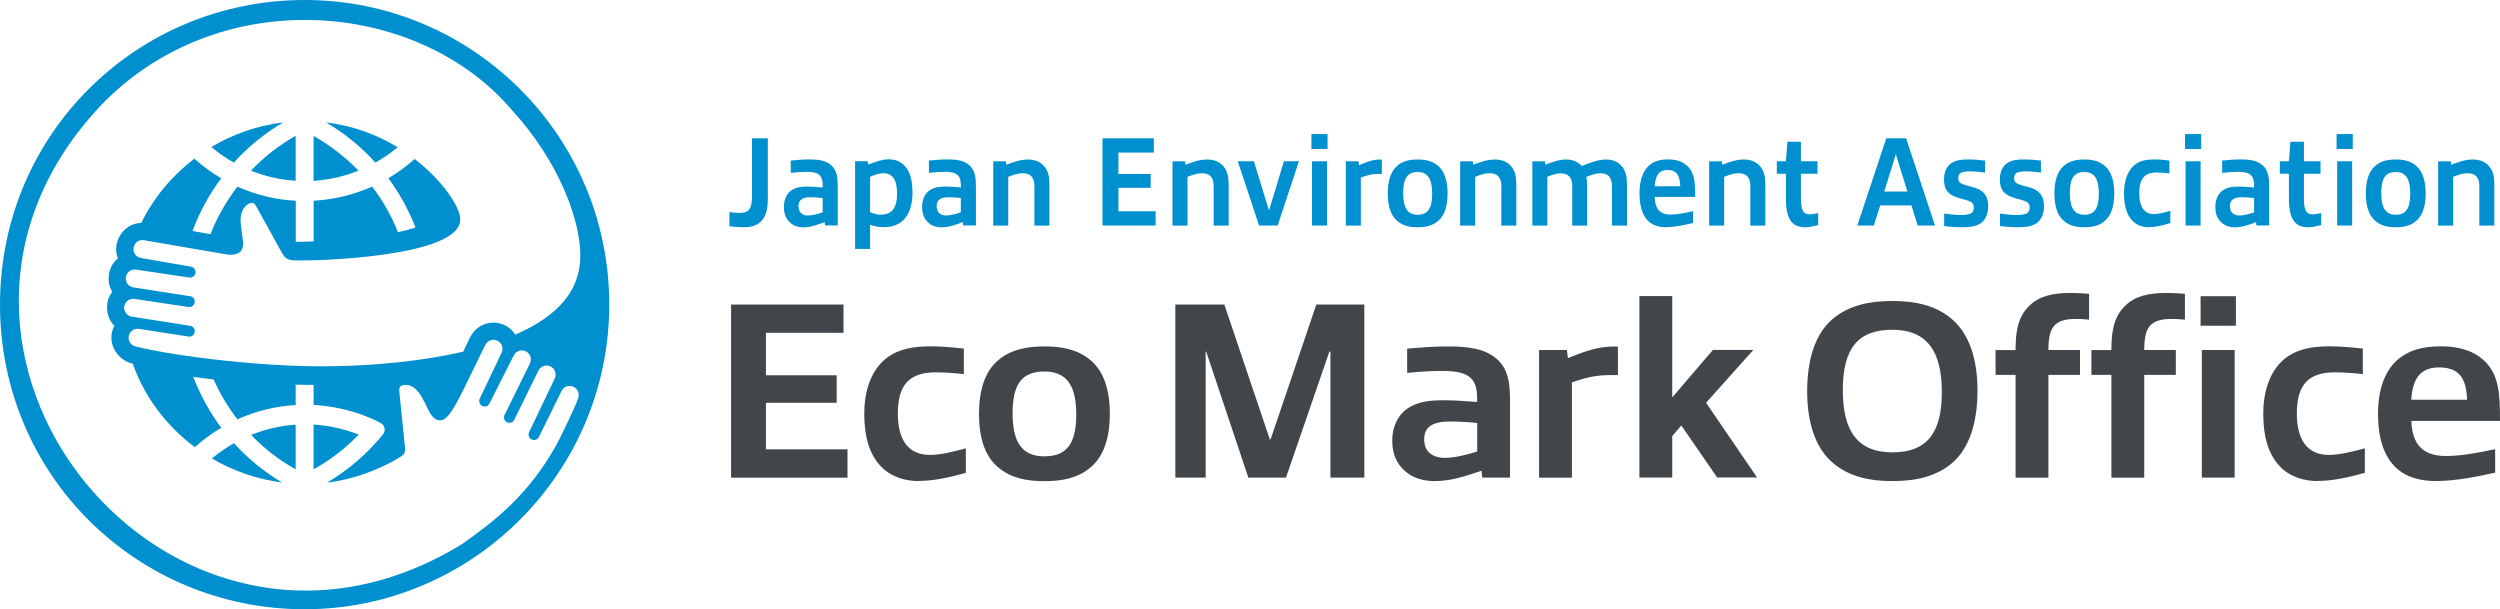 <?xml version="1.0" encoding="UTF-8"?>
<svg id="_レイヤー_2" data-name="レイヤー 2" xmlns="http://www.w3.org/2000/svg" viewBox="0 0 300 73.11">
  <defs>
    <style>
      .cls-1 {
        fill: none;
      }

      .cls-2 {
        fill: #41464b;
      }

      .cls-3 {
        fill: #008fcf;
      }
    </style>
  </defs>
  <g id="logo">
    <g>
      <rect class="cls-1" x="0" width="300" height="73.11"/>
      <path class="cls-2" d="M87.73,57.31v-20.77h13.49v3.4h-9.31v5.09h8.49v3.31h-8.49v5.58h9.79v3.4h-13.98ZM110.29,57.73c-1.67,0-3.37-.49-4.58-1.76-1.45-1.52-2-3.7-2-6.34,0-2.46.7-5.09,2.61-6.61,1.52-1.18,3.3-1.46,5.4-1.46,1.24,0,2.55.12,3.94.27v3.06c-1.03-.12-2.33-.21-3.37-.21-3.27,0-4.55,1.61-4.55,4.97,0,2.97,1.15,4.94,3.85,4.94,1.3,0,2.94-.42,4.31-.79v2.94c-1.85.52-3.82.97-5.61.97ZM119.81,56.1c-1.64-1.33-2.33-3.61-2.33-6.43s.7-5.12,2.33-6.46c1.49-1.27,3.4-1.64,5.52-1.64s4,.36,5.52,1.64c1.61,1.33,2.33,3.61,2.33,6.43s-.7,5.12-2.33,6.46c-1.49,1.27-3.4,1.64-5.52,1.64s-4-.36-5.52-1.64ZM129.15,49.73c0-3.43-1.12-5.15-3.82-5.15s-3.82,1.52-3.82,5,1.12,5.18,3.82,5.18,3.82-1.55,3.82-5.03ZM159.65,57.31v-15.13h-.12l-5.21,15.13h-4.52l-5.06-15.13h-.06v15.13h-3.64v-20.77h5.88l5.46,16.19h.09l5.49-16.19h5.76v20.77h-4.06ZM177.87,57.31l-.09-.82c-2,.67-3.67,1.24-5.61,1.24-1.3,0-2.64-.33-3.61-1.24-1-.91-1.49-2.03-1.49-3.64s.67-3.24,2.21-4.06c1.18-.64,2.4-.76,4.03-.76,1.06,0,2.58.09,3.94.21v-.52c0-2.3-.97-3.21-4.18-3.21-1.33,0-2.82.09-4.21.24v-2.91c1.64-.15,3.3-.27,4.94-.27,2.21,0,4.37.24,5.76,1.46,1.45,1.24,1.64,2.94,1.64,5.09v9.19h-3.34ZM177.26,50.76c-1.03-.12-2.36-.18-3.27-.18-2.27,0-3.09.79-3.09,2.15s.88,2.21,2.49,2.21c1.21,0,2.58-.36,3.88-.76v-3.43ZM184.69,57.31v-15.31h3.34l.12.97c2.15-.85,3.58-1.39,5.58-1.39.09,0,.27,0,.42.03v3.4h-1c-1.46,0-2.73.24-4.52.88v11.43h-3.94ZM206.07,57.31l-4.31-6.25-1.09,1.27v4.97h-3.94v-21.77h3.94v12.16l4.88-5.7h4.85l-5.67,6.34,6.12,8.97h-4.79ZM234.24,38.3c2.09,1.79,3.06,4.85,3.06,8.58s-.94,6.88-3.03,8.67c-1.94,1.67-4.46,2.18-7.19,2.18s-5.18-.52-7.13-2.18c-2.12-1.79-3.09-4.85-3.09-8.61s.94-6.85,3.03-8.64c1.97-1.67,4.43-2.18,7.19-2.18s5.22.52,7.16,2.18ZM233.02,47.03c0-4.88-1.79-7.46-5.94-7.46s-5.94,2.27-5.94,7.25,1.82,7.46,5.94,7.46,5.94-2.27,5.94-7.25ZM264.07,39.09v-3.55h4.24v3.55h-4.24ZM268.07,57.31h-3.85v-15.31h3.94v15.31h-.09ZM278.17,57.73c-1.67,0-3.37-.49-4.58-1.76-1.45-1.52-2-3.7-2-6.34,0-2.46.7-5.09,2.61-6.61,1.52-1.18,3.3-1.46,5.4-1.46,1.24,0,2.55.12,3.94.27v3.06c-1.03-.12-2.33-.21-3.37-.21-3.27,0-4.55,1.61-4.55,4.97,0,2.97,1.15,4.94,3.85,4.94,1.3,0,2.94-.42,4.31-.79v2.94c-1.85.52-3.82.97-5.61.97ZM292.36,57.73c-1.7,0-3.64-.36-5-1.76-1.46-1.52-2-3.73-2-6.34,0-2.46.61-4.91,2.31-6.43,1.36-1.18,3.03-1.64,5.24-1.64,1.73,0,3.61.33,5.03,1.58,1.94,1.67,2.06,4.03,2.06,7.37h-10.64c.09,2.85,1.42,4.21,4.15,4.21,1.85,0,3.88-.39,5.91-.82v2.82c-2.24.49-4.73,1-7.07,1ZM292.69,44.09c-2.4,0-3.18,1.52-3.34,3.88h6.7c-.09-2.61-.97-3.88-3.37-3.88ZM249.6,42h-3.79c0-2.7.67-3.73,3.34-3.73.51,0,1.03.04,1.54.09v-3.1c-.72-.06-1.49-.11-2.18-.11-2.21,0-3.85.39-5.03,1.58-1.49,1.46-1.61,3.52-1.61,5.28h-2.4v2.97h2.4v12.34h3.94v-12.34h3.79v-2.97ZM261.1,42h-3.79c0-2.7.67-3.73,3.34-3.73.51,0,1.03.04,1.54.09v-3.1c-.72-.06-1.49-.11-2.18-.11-2.21,0-3.85.39-5.03,1.58-1.49,1.46-1.61,3.52-1.61,5.28h-2.4v2.97h2.4v12.34h3.94v-12.34h3.79v-2.97Z"/>
      <path class="cls-3" d="M92.14,23.7c0,.99-.07,2.02-.72,2.76-.55.64-1.37.81-2.17.81-.51,0-1.23-.06-1.72-.12v-1.71c.36.06.79.11,1.19.11,1.2,0,1.52-.56,1.52-2.02v-6.93h1.9v7.1ZM99,27.06l-.04-.41c-.91.34-1.67.63-2.56.63-.59,0-1.2-.17-1.65-.63-.46-.46-.68-1.02-.68-1.83s.3-1.63,1.01-2.05c.54-.32,1.09-.38,1.84-.38.48,0,1.18.05,1.8.11v-.26c0-1.16-.44-1.62-1.91-1.62-.61,0-1.29.05-1.92.12v-1.47c.75-.08,1.51-.14,2.26-.14,1.01,0,1.99.12,2.63.73.66.63.75,1.48.75,2.57v4.63h-1.52ZM98.72,23.76c-.47-.06-1.08-.09-1.49-.09-1.04,0-1.41.4-1.41,1.08s.4,1.11,1.13,1.11c.55,0,1.18-.18,1.77-.38v-1.73ZM102.61,29.88v-10.54h1.52l.04.41c.79-.29,1.66-.63,2.48-.63s1.45.27,1.95.82c.65.73.9,1.82.9,3.24,0,1.51-.47,2.69-1.2,3.33-.6.52-1.34.75-2.31.75-.54,0-1.08-.11-1.58-.29v2.9h-1.8ZM106.03,20.78c-.48,0-1.08.2-1.62.43v4.24c.41.2.86.31,1.29.31,1.27,0,1.95-.76,1.95-2.5s-.6-2.47-1.62-2.47ZM115.58,27.06l-.04-.41c-.91.34-1.67.63-2.56.63-.59,0-1.2-.17-1.65-.63-.46-.46-.68-1.02-.68-1.83s.3-1.63,1.01-2.05c.54-.32,1.09-.38,1.84-.38.48,0,1.18.05,1.8.11v-.26c0-1.16-.44-1.62-1.91-1.62-.61,0-1.29.05-1.92.12v-1.47c.75-.08,1.51-.14,2.26-.14,1.01,0,1.99.12,2.63.73.66.63.75,1.48.75,2.57v4.63h-1.52ZM115.3,23.76c-.47-.06-1.08-.09-1.49-.09-1.04,0-1.41.4-1.41,1.08s.4,1.11,1.13,1.11c.55,0,1.18-.18,1.77-.38v-1.73ZM124.13,27.06v-4.73c0-1.15-.57-1.54-1.41-1.54-.5,0-1.05.15-1.73.43v5.85h-1.8v-7.71h1.52l.04.41c.89-.34,1.74-.63,2.59-.63.75,0,1.49.21,2.01.87.47.58.58,1.28.58,2.2v4.86h-1.8ZM132.3,27.06v-10.46h6.16v1.71h-4.25v2.57h3.87v1.66h-3.87v2.81h4.47v1.71h-6.38ZM145.64,27.06v-4.73c0-1.15-.57-1.54-1.41-1.54-.5,0-1.05.15-1.73.43v5.85h-1.8v-7.71h1.52l.04.41c.89-.34,1.74-.63,2.59-.63.75,0,1.49.21,2.01.87.47.58.58,1.28.58,2.2v4.86h-1.8ZM151.09,27.06l-2.56-7.71h1.94l1.79,5.86h.04l1.77-5.86h1.8l-2.55,7.71h-2.23ZM157.37,17.88v-1.79h1.94v1.79h-1.94ZM159.2,27.06h-1.76v-7.71h1.8v7.71h-.04ZM161.5,27.06v-7.71h1.52l.06.49c.98-.43,1.63-.7,2.55-.7.04,0,.12,0,.19.02v1.71h-.46c-.66,0-1.25.12-2.06.44v5.76h-1.8ZM167.6,26.45c-.75-.67-1.07-1.82-1.07-3.24s.32-2.58,1.07-3.25c.68-.64,1.55-.82,2.52-.82s1.83.18,2.52.82c.73.67,1.07,1.82,1.07,3.24s-.32,2.58-1.07,3.25c-.68.64-1.55.82-2.52.82s-1.83-.18-2.52-.82ZM171.86,23.24c0-1.73-.51-2.6-1.74-2.6s-1.74.76-1.74,2.52.51,2.61,1.74,2.61,1.74-.78,1.74-2.53ZM180.16,27.06v-4.73c0-1.15-.57-1.54-1.41-1.54-.5,0-1.05.15-1.73.43v5.85h-1.8v-7.71h1.52l.04.41c.89-.34,1.74-.63,2.59-.63.75,0,1.49.21,2.01.87.47.58.58,1.28.58,2.2v4.86h-1.8ZM193.43,27.06v-4.73c0-1.15-.55-1.54-1.38-1.54-.5,0-1.02.17-1.7.44.08.31.1.66.1.98v4.86h-1.78v-4.73c0-1.15-.57-1.54-1.38-1.54-.48,0-.98.15-1.61.41v5.86h-1.8v-7.71h1.52l.04.41c.86-.34,1.67-.63,2.49-.63.69,0,1.38.2,1.88.78.94-.38,1.99-.78,2.91-.78.72,0,1.44.23,1.95.87.46.58.57,1.28.57,2.2v4.86h-1.8ZM199.93,27.27c-.77,0-1.66-.18-2.28-.89-.66-.76-.91-1.88-.91-3.19,0-1.24.28-2.47,1.05-3.24.62-.6,1.38-.82,2.39-.82.79,0,1.65.17,2.3.79.89.84.94,2.03.94,3.71h-4.86c.04,1.44.65,2.12,1.9,2.12.84,0,1.77-.2,2.7-.41v1.42c-1.02.24-2.16.5-3.22.5ZM200.09,20.4c-1.09,0-1.45.76-1.52,1.95h3.06c-.04-1.31-.44-1.95-1.54-1.95ZM210.04,27.06v-4.73c0-1.15-.57-1.54-1.41-1.54-.5,0-1.05.15-1.73.43v5.85h-1.8v-7.71h1.52l.04.41c.89-.34,1.74-.63,2.59-.63.75,0,1.49.21,2.01.87.47.58.58,1.28.58,2.2v4.86h-1.8ZM216.57,27.27c-.72,0-1.47-.23-1.87-1.1-.26-.53-.39-1.28-.39-2.24v-3.08h-1.09v-1.5h1.09l.18-2.34h1.62v2.34h1.99v1.5h-1.99v2.78c0,.53.01,1.01.12,1.37.14.5.43.72.94.72.3,0,.68-.09,1.01-.15v1.44c-.57.14-1.12.27-1.62.27ZM230.13,27.06l-.76-2.41h-3.75l-.76,2.41h-1.98l3.47-10.46h2.38l3.47,10.46h-2.08ZM227.52,18.57h-.04l-1.37,4.41h2.78l-1.37-4.41ZM237.61,26.83c-.55.35-1.22.44-2.14.44-.62,0-1.33-.03-2.17-.14v-1.5c.73.11,1.45.17,1.96.17.43,0,.82-.03,1.13-.14.36-.14.47-.43.47-.75,0-.44-.22-.67-.66-.82-.32-.12-.62-.18-1.08-.31-1.25-.35-1.84-.93-1.84-2.24,0-.79.26-1.57.91-1.98.54-.35,1.18-.43,2.05-.43.54,0,1.23.05,1.97.14v1.44c-.61-.08-1.3-.15-1.81-.15-.39,0-.69.03-.97.12-.35.14-.44.41-.44.7,0,.4.19.6.61.75.29.11.62.18,1,.29,1.31.32,1.98.95,1.98,2.35,0,.82-.28,1.63-.95,2.06ZM244.31,26.83c-.55.35-1.22.44-2.14.44-.62,0-1.33-.03-2.17-.14v-1.5c.73.11,1.45.17,1.96.17.43,0,.82-.03,1.13-.14.36-.14.47-.43.47-.75,0-.44-.22-.67-.66-.82-.32-.12-.62-.18-1.08-.31-1.25-.35-1.84-.93-1.84-2.24,0-.79.26-1.57.91-1.98.54-.35,1.18-.43,2.05-.43.54,0,1.23.05,1.97.14v1.44c-.61-.08-1.3-.15-1.81-.15-.39,0-.69.03-.97.12-.35.14-.44.41-.44.7,0,.4.19.6.61.75.29.11.62.18,1,.29,1.31.32,1.98.95,1.98,2.35,0,.82-.28,1.63-.95,2.06ZM247.6,26.45c-.75-.67-1.07-1.82-1.07-3.24s.32-2.58,1.07-3.25c.68-.64,1.55-.82,2.52-.82s1.83.18,2.52.82c.73.67,1.07,1.82,1.07,3.24s-.32,2.58-1.07,3.25c-.68.64-1.55.82-2.52.82s-1.83-.18-2.52-.82ZM251.86,23.24c0-1.73-.51-2.6-1.74-2.6s-1.74.76-1.74,2.52.51,2.61,1.74,2.61,1.74-.78,1.74-2.53ZM257.88,27.27c-.76,0-1.54-.24-2.09-.89-.66-.76-.91-1.86-.91-3.19,0-1.24.32-2.57,1.19-3.33.69-.6,1.51-.73,2.46-.73.57,0,1.16.06,1.8.14v1.54c-.47-.06-1.07-.11-1.54-.11-1.49,0-2.08.81-2.08,2.5,0,1.5.53,2.49,1.76,2.49.6,0,1.34-.21,1.97-.4v1.48c-.84.26-1.74.49-2.56.49ZM262.2,17.88v-1.79h1.94v1.79h-1.94ZM264.03,27.06h-1.76v-7.71h1.8v7.71h-.04ZM270.77,27.06l-.04-.41c-.91.34-1.67.63-2.56.63-.6,0-1.2-.17-1.65-.63-.46-.46-.68-1.02-.68-1.83s.3-1.63,1.01-2.05c.54-.32,1.09-.38,1.84-.38.48,0,1.18.05,1.8.11v-.26c0-1.16-.44-1.62-1.91-1.62-.61,0-1.29.05-1.92.12v-1.47c.75-.08,1.51-.14,2.26-.14,1.01,0,1.99.12,2.63.73.66.63.75,1.48.75,2.57v4.63h-1.52ZM270.49,23.76c-.47-.06-1.08-.09-1.49-.09-1.04,0-1.41.4-1.41,1.08s.4,1.11,1.13,1.11c.55,0,1.18-.18,1.77-.38v-1.73ZM276.93,27.27c-.72,0-1.47-.23-1.87-1.1-.26-.53-.39-1.28-.39-2.24v-3.08h-1.09v-1.5h1.09l.18-2.34h1.62v2.34h1.99v1.5h-1.99v2.78c0,.53.01,1.01.12,1.37.14.5.43.72.94.72.3,0,.68-.09,1.01-.15v1.44c-.57.14-1.12.27-1.62.27ZM280.39,17.88v-1.79h1.94v1.79h-1.94ZM282.22,27.06h-1.76v-7.71h1.8v7.71h-.04ZM284.97,26.45c-.75-.67-1.07-1.82-1.07-3.24s.32-2.58,1.07-3.25c.68-.64,1.55-.82,2.52-.82s1.83.18,2.52.82c.73.67,1.07,1.82,1.07,3.24s-.32,2.58-1.07,3.25c-.68.64-1.55.82-2.52.82s-1.83-.18-2.52-.82ZM289.23,23.24c0-1.73-.51-2.6-1.74-2.6s-1.74.76-1.74,2.52.51,2.61,1.74,2.61,1.74-.78,1.74-2.53ZM297.52,27.06v-4.73c0-1.15-.57-1.54-1.41-1.54-.5,0-1.05.15-1.73.43v5.85h-1.8v-7.71h1.52l.04.41c.89-.34,1.74-.63,2.59-.63.75,0,1.49.21,2.01.87.47.58.58,1.28.58,2.2v4.86h-1.8Z"/>
      <path class="cls-3" d="M33.98,14.69c-3.07.37-6,1.39-8.62,2.95.84.7,1.74,1.33,2.7,1.87,1.71-1.89,3.71-3.52,5.92-4.82ZM30.11,20.48c1.7.68,3.5,1.1,5.37,1.21v-5.39c-1.99,1.11-3.79,2.53-5.37,4.18ZM45.05,19.51c.95-.53,1.83-1.15,2.67-1.84-2.37-1.44-5.26-2.58-8.59-2.98,2.23,1.31,4.22,2.94,5.92,4.82ZM37.63,16.32v5.38c1.87-.12,3.69-.54,5.39-1.22-1.56-1.63-3.38-3.03-5.39-4.16ZM28.08,53.18c-.94.53-1.82,1.15-2.65,1.84,2.56,1.5,5.42,2.49,8.42,2.88-2.14-1.27-4.07-2.85-5.77-4.71ZM36.56,0C16.5,0,0,16.01,0,36.55s16.5,36.56,36.56,36.56,36.55-16.36,36.55-36.56S56.75,0,36.56,0ZM69.36,47.85c-.4,1.13-1.88,4.19-2.58,5.52-3.31,5.93-7.3,9.08-11.29,11.89C20.6,86.73-16.08,41.71,12.51,12.23,26.81-2.11,50.31.1,61.44,13.22c5.67,6.19,8.2,13.22,8.2,17.43s-2.63,7.24-7.8,9.51c-.61-.96-1.7-1.52-2.83-1.44-1.14.08-2.14.77-2.62,1.81l-.81,1.67c-6.93,1.61-14.33,1.74-15.68,1.74-7.44.18-18.64-1.11-23.67-2.37-.55-.15-.89-.7-.78-1.25.11-.56.64-.93,1.2-.86l5.99.93c.35.05.68-.2.73-.55.05-.35-.18-.68-.53-.74l-7.08-1.11c-.56-.12-.93-.65-.85-1.21.08-.56.59-.97,1.16-.92l6.57.98c.35.04.67-.2.72-.55s-.18-.68-.52-.74l-6.88-1.07c-.57-.11-.95-.65-.86-1.23.09-.57.62-.97,1.19-.9l6.43.95c.35.05.68-.19.74-.55.05-.35-.19-.69-.54-.75,0,0-6.06-1.05-6.06-1.05-.57-.13-.93-.68-.83-1.25.1-.57.64-.96,1.21-.88l9.78,1.68c.31.06.95.17,1.57-.12.57-.29.62-.94.56-1.53l-.19-1.35c-.13-.92-.21-1.98.44-2.7.08-.09.35-.34.63-.43.14-.05.3-.03.43.04.09.06.18.16.28.33l3.15,5.71c.08.14.18.27.29.39.23.22.54.36.86.39,2.36.16,20.54-.35,20.18-5,0-1.27-1.94-4.43-5.46-7.15-.98.87-2.03,1.65-3.16,2.31,1.35,1.81,2.44,3.81,3.26,5.92-.55.18-1.25.37-2.1.55-.79-1.95-1.82-3.8-3.11-5.47-2.19.98-4.56,1.56-7.01,1.7v4.88c-1,.04-1.75.05-2.15.05v-4.93c-2.45-.13-4.82-.72-7-1.69-1.33,1.73-2.43,3.65-3.23,5.7-.63-.11-1.37-.24-2.16-.38.84-2.27,2.01-4.4,3.44-6.33-1.15-.67-2.22-1.47-3.22-2.35-2.64,2.01-4.84,4.62-6.37,7.7,0,0-.06,0-.27.03-1.97.2-3.28,2.41-2.53,4.24-1.15.89-1.48,2.77-.67,4.01-.94,1.13-.82,3.04.24,4.06-.99,1.88.2,4.09,2.21,4.57,1.44,4.06,4.09,7.5,7.45,10.01.98-.88,2.04-1.67,3.17-2.33-1.39-1.86-2.52-3.93-3.36-6.1.62.09,1.8.23,2.45.31.75,1.69,1.7,3.29,2.85,4.78,2.18-.98,4.55-1.58,6.99-1.72v-2.44c.55.01,1.59.03,2.15.03v2.4c1.85.12,4.89.5,8.04,2.17.24.12.42.34.47.6.06.26,0,.54-.17.75-1.87,2.32-4.17,4.29-6.73,5.81,2.87-.37,5.44-1.24,8.09-2.66.86-.58,1.29-.57,1.28-1.42-.14-1.61-.56-5.29-.7-6.89-.02-.2,0-.34.04-.43.06-.14.18-.24.33-.28.28-.09.64-.04.76-.01.94.21,1.49,1.22,1.91,2.05l.34.69c.29.61.77,1.54,1.58,1.46.47-.06.99-.14,2.67-3.53l2.71-5.55c.27-.51.9-.72,1.43-.47.52.25.76.87.53,1.4,0,0-2.64,5.55-2.64,5.55-.15.31-.04.68.25.86.26.16.6.11.8-.1.04-.05.08-.11.11-.17l2.94-5.81c.28-.51.91-.71,1.43-.45.52.26.74.88.51,1.41,0,0-3.07,6.24-3.07,6.24-.14.31-.03.67.27.84.26.15.59.1.79-.11.04-.05.08-.11.11-.17l2.92-5.94c.27-.51.9-.72,1.43-.46.52.25.75.87.53,1.4,0,0-3.1,6.49-3.1,6.49-.16.32-.02.72.3.87.32.16.72.03.88-.3l2.73-5.55c.27-.51.9-.72,1.43-.46.52.25.75.87.53,1.4ZM43.04,52.15c-1.73-.68-3.56-1.09-5.41-1.2v5.37c2-1.11,3.82-2.5,5.41-4.17ZM35.48,56.32v-5.36c-1.86.12-3.66.55-5.35,1.23,1.58,1.65,3.37,3.02,5.35,4.13Z"/>
    </g>
  </g>
</svg>